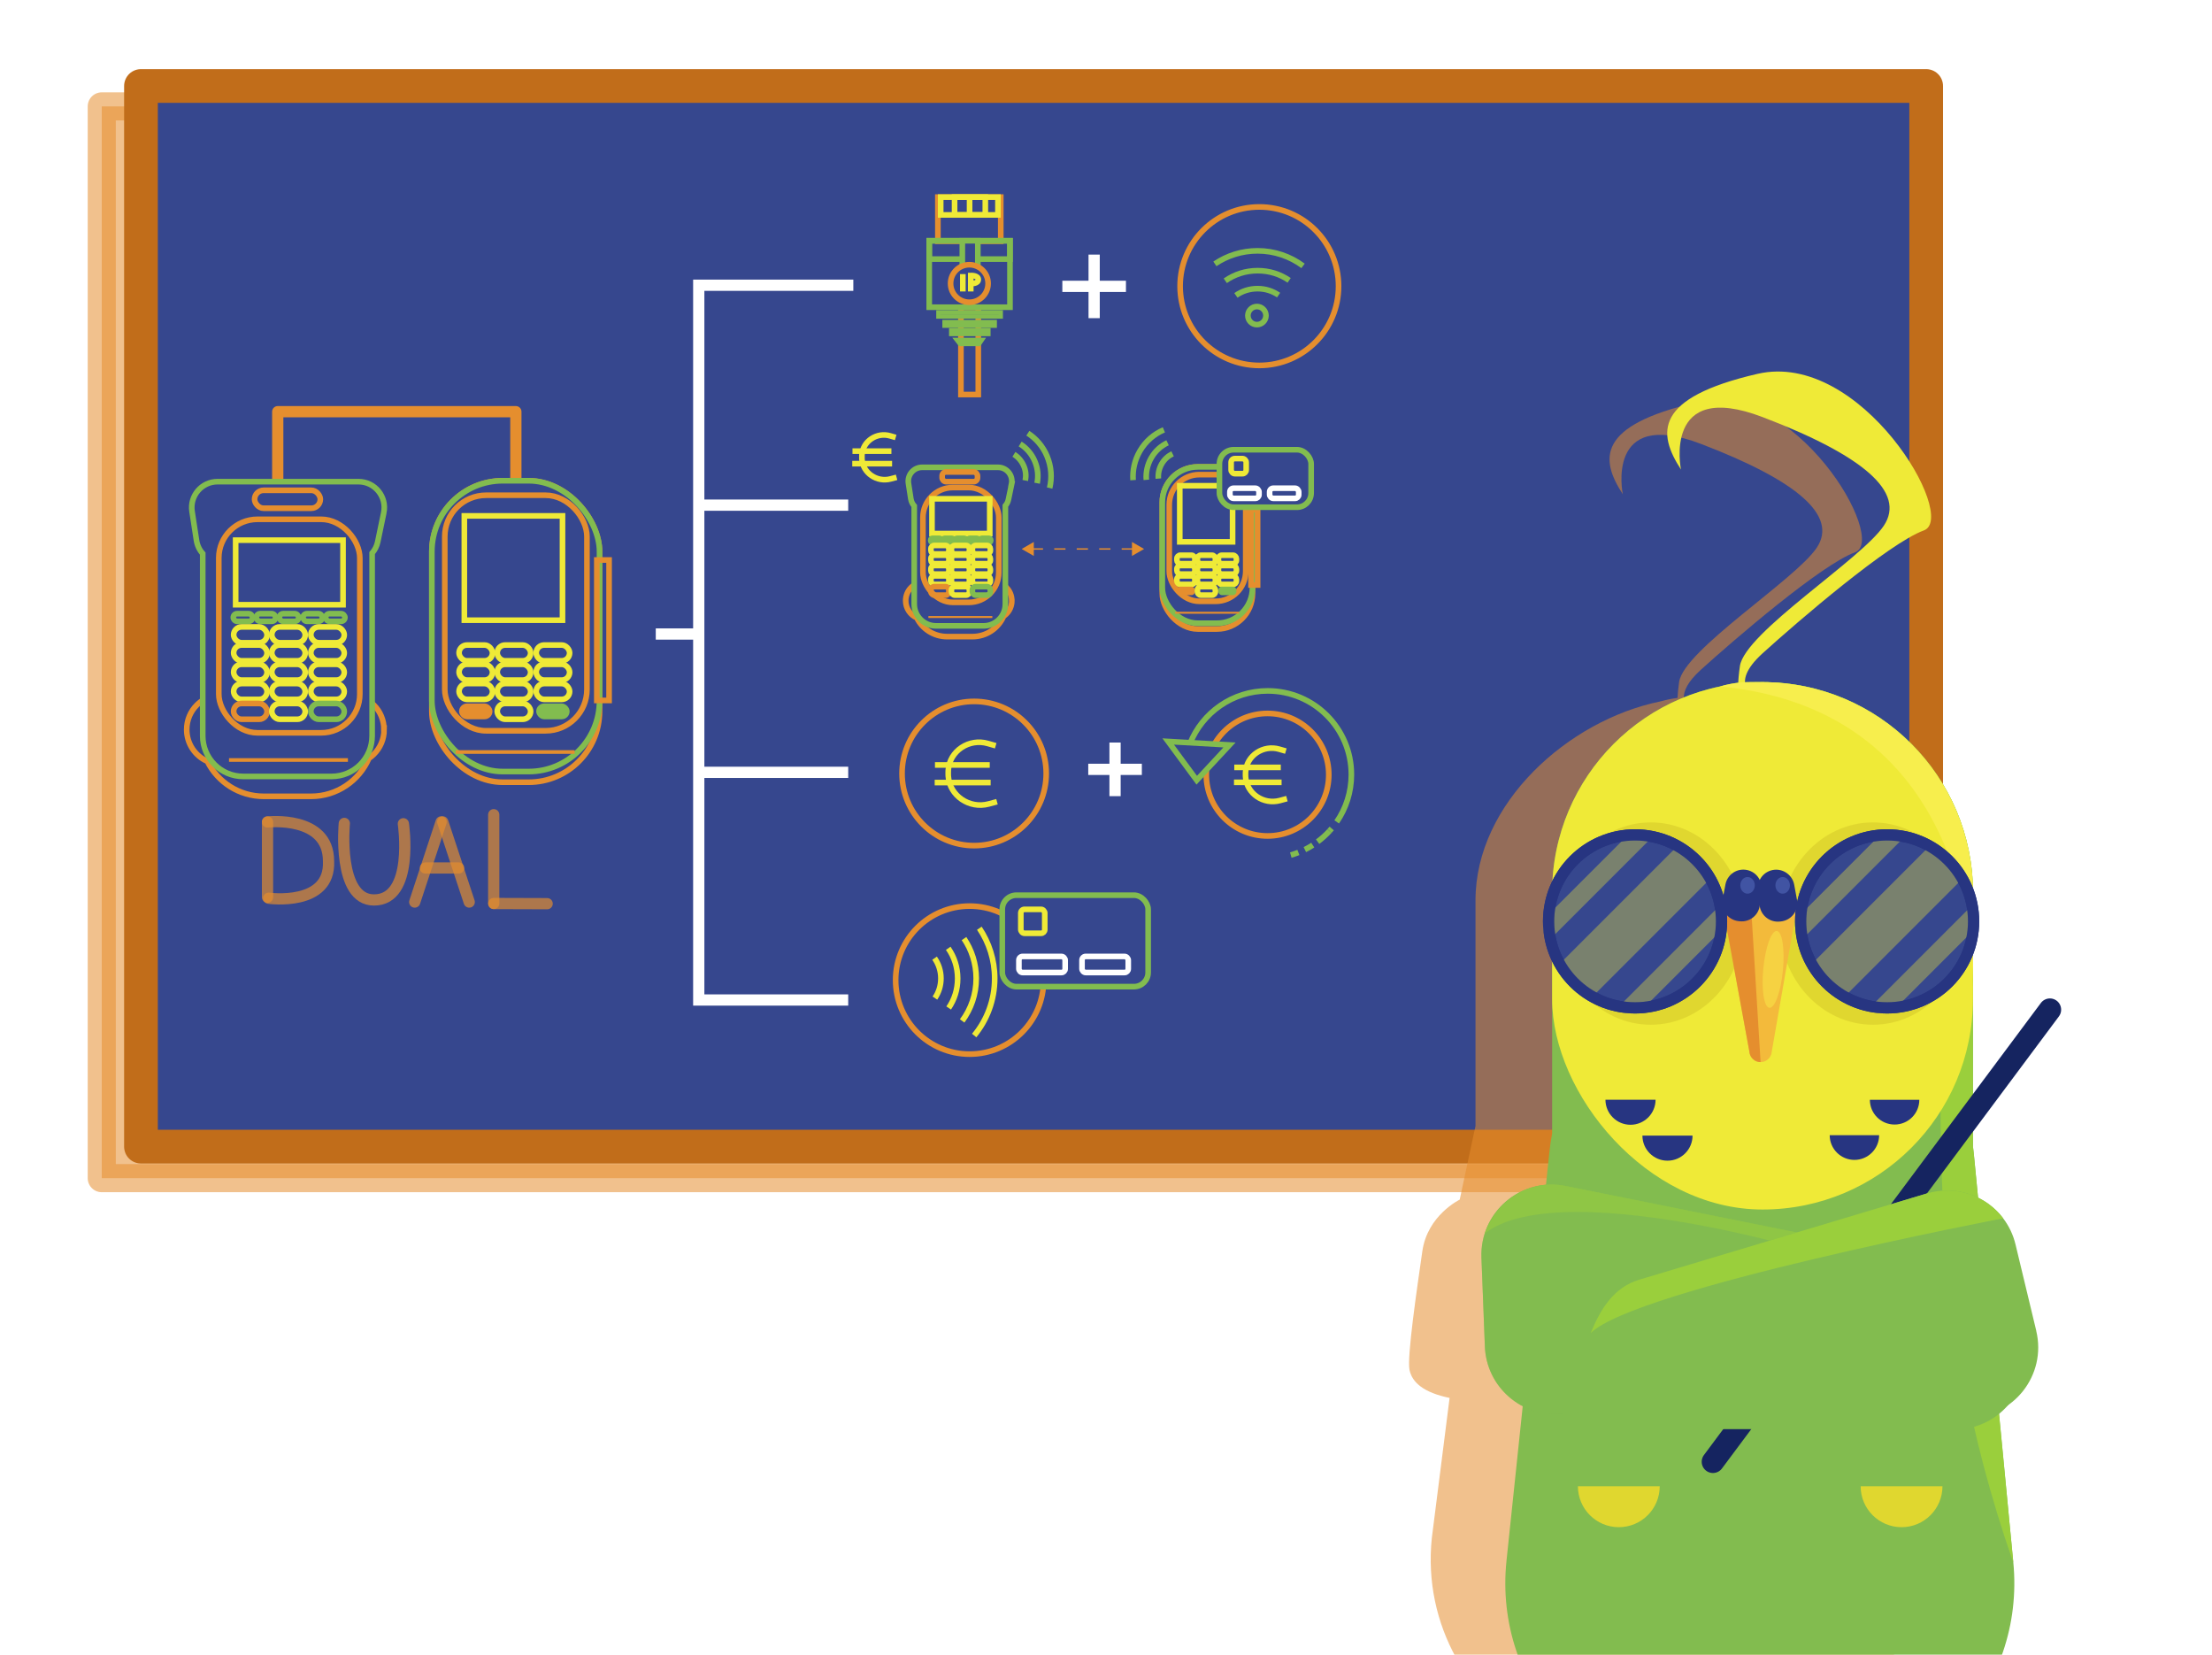 <?xml version="1.0" encoding="UTF-8"?>
<svg xmlns="http://www.w3.org/2000/svg" viewBox="0 0 393.68 294.41">
  <defs>
    <style>
      .cls-1 {
        stroke-width: .75px;
      }

      .cls-1, .cls-2, .cls-3, .cls-4, .cls-5, .cls-6, .cls-7, .cls-8, .cls-9 {
        stroke-miterlimit: 10;
      }

      .cls-1, .cls-3, .cls-4 {
        stroke: #82bc4f;
      }

      .cls-1, .cls-3, .cls-10, .cls-7, .cls-11 {
        fill: #36478e;
      }

      .cls-12 {
        fill: #f7ee4d;
      }

      .cls-2, .cls-4, .cls-5, .cls-6, .cls-13, .cls-14, .cls-8, .cls-9, .cls-15, .cls-16 {
        fill: none;
      }

      .cls-2, .cls-17, .cls-7, .cls-18, .cls-8, .cls-15, .cls-16 {
        stroke: #e58e2e;
      }

      .cls-19 {
        fill: #9acf3c;
      }

      .cls-20 {
        fill: #e58e2e;
      }

      .cls-21 {
        fill: #fff;
      }

      .cls-22, .cls-17, .cls-23, .cls-24, .cls-25 {
        mix-blend-mode: multiply;
      }

      .cls-22, .cls-23, .cls-26, .cls-24 {
        fill: #82bc4f;
      }

      .cls-5, .cls-9 {
        stroke: #fff;
      }

      .cls-10 {
        stroke: #c16d1a;
        stroke-width: 6px;
      }

      .cls-10, .cls-13, .cls-17, .cls-18, .cls-14, .cls-11, .cls-15, .cls-16 {
        stroke-linecap: round;
        stroke-linejoin: round;
      }

      .cls-27 {
        fill: #e0d72f;
      }

      .cls-6 {
        stroke: #efea37;
      }

      .cls-13 {
        stroke: #152460;
        stroke-width: 4px;
      }

      .cls-28, .cls-29 {
        fill: #efea37;
      }

      .cls-17 {
        stroke-width: 5px;
      }

      .cls-17, .cls-18, .cls-30, .cls-25 {
        fill: #e58e2e;
      }

      .cls-17, .cls-23, .cls-25 {
        opacity: .54;
      }

      .cls-18, .cls-14, .cls-11, .cls-9, .cls-15, .cls-16 {
        stroke-width: 2px;
      }

      .cls-18, .cls-16 {
        opacity: .68;
      }

      .cls-31 {
        fill: #273581;
      }

      .cls-32 {
        isolation: isolate;
      }

      .cls-14, .cls-11 {
        stroke: #273581;
      }

      .cls-8 {
        stroke-dasharray: 2 2;
        stroke-width: .25px;
      }

      .cls-33 {
        fill: #f6d242;
      }

      .cls-34 {
        fill: #4154a3;
      }

      .cls-29 {
        mix-blend-mode: lighten;
        opacity: .36;
      }

      .cls-24 {
        opacity: .47;
      }

      .cls-35 {
        fill: #f3ba3b;
      }
    </style>
  </defs>
  <g class="cls-32">
    <g id="Calque_29" data-name="Calque 29">
      <rect class="cls-21" x="-9.4" y="-9.18" width="409.99" height="309.55"/>
    </g>
    <g id="Calque_26" data-name="Calque 26">
      <rect class="cls-17" x="18.11" y="18.93" width="317.72" height="190.7"/>
      <rect class="cls-10" x="25.09" y="15.3" width="317.72" height="188.72"/>
    </g>
    <g id="Calque_27" data-name="Calque 27">
      <polyline class="cls-15" points="49.43 88.83 49.43 73.25 91.81 73.25 91.81 89.09"/>
      <path class="cls-2" d="M68.36,129.81c0,1.72-.69,3.27-1.82,4.39-.27.27-.57.52-.89.74-1.73,3.97-5.69,6.75-10.3,6.75h-8.4c-4.4,0-8.22-2.54-10.05-6.23-2.16-.95-3.67-3.13-3.67-5.65,0-1.71.69-3.26,1.82-4.38.21-.21.43-.4.66-.57,1.04-.79,2.33-1.25,3.72-1.25h22.71c1.74,0,3.3.71,4.43,1.87,1.1,1.11,1.77,2.65,1.77,4.34Z"/>
      <path class="cls-31" d="M66.59,97.25v28.23c-1.13-1.16-2.7-1.87-4.43-1.87h-22.71c-1.39,0-2.69.46-3.72,1.25v-27.61c0-6.2,5.03-11.23,11.23-11.23h8.4c6.2,0,11.23,5.03,11.23,11.23Z"/>
      <path class="cls-3" d="M68.3,91.24l-1.07,5.15c-.16.77-.51,1.46-1,2.03v32.52c0,3.98-3.23,7.21-7.21,7.21h-15.73c-3.98,0-7.21-3.23-7.21-7.21v-32.44c-.58-.64-.97-1.45-1.11-2.35l-.79-5.15c-.43-2.79,1.73-5.3,4.54-5.3h25.08c2.92,0,5.09,2.69,4.5,5.54Z"/>
      <rect class="cls-2" x="45.31" y="87.24" width="11.7" height="3.19" rx="1.6" ry="1.6"/>
      <rect class="cls-2" x="38.94" y="92.4" width="25.1" height="37.99" rx="6.88" ry="6.88"/>
      <rect class="cls-6" x="41.94" y="96.11" width="19.11" height="11.49"/>
      <rect class="cls-4" x="41.52" y="109.19" width="3.43" height="1.36" rx=".68" ry=".68"/>
      <rect class="cls-4" x="45.62" y="109.19" width="3.43" height="1.36" rx=".68" ry=".68"/>
      <rect class="cls-4" x="49.72" y="109.19" width="3.43" height="1.36" rx=".68" ry=".68"/>
      <rect class="cls-4" x="53.94" y="109.19" width="3.43" height="1.36" rx=".68" ry=".68"/>
      <rect class="cls-4" x="57.96" y="109.19" width="3.43" height="1.36" rx=".68" ry=".68"/>
      <rect class="cls-6" x="41.58" y="111.55" width="5.95" height="2.81" rx="1.41" ry="1.41"/>
      <rect class="cls-6" x="41.58" y="114.77" width="5.95" height="2.81" rx="1.41" ry="1.41"/>
      <rect class="cls-6" x="41.58" y="118.2" width="5.95" height="2.81" rx="1.41" ry="1.41"/>
      <rect class="cls-6" x="41.58" y="121.63" width="5.95" height="2.81" rx="1.41" ry="1.41"/>
      <rect class="cls-6" x="48.37" y="111.55" width="5.95" height="2.81" rx="1.41" ry="1.41"/>
      <rect class="cls-6" x="48.37" y="114.77" width="5.95" height="2.81" rx="1.41" ry="1.41"/>
      <rect class="cls-6" x="48.37" y="118.2" width="5.95" height="2.81" rx="1.41" ry="1.41"/>
      <rect class="cls-6" x="48.37" y="121.63" width="5.95" height="2.81" rx="1.41" ry="1.41"/>
      <rect class="cls-6" x="55.32" y="111.55" width="5.95" height="2.81" rx="1.41" ry="1.41"/>
      <rect class="cls-6" x="55.32" y="114.77" width="5.95" height="2.81" rx="1.41" ry="1.41"/>
      <rect class="cls-6" x="55.32" y="118.2" width="5.95" height="2.81" rx="1.41" ry="1.41"/>
      <rect class="cls-6" x="55.32" y="121.63" width="5.95" height="2.81" rx="1.41" ry="1.41"/>
      <rect class="cls-2" x="41.58" y="125.17" width="5.95" height="2.81" rx="1.41" ry="1.41"/>
      <rect class="cls-6" x="48.37" y="125.17" width="5.95" height="2.81" rx="1.41" ry="1.41"/>
      <rect class="cls-4" x="55.32" y="125.17" width="5.95" height="2.81" rx="1.41" ry="1.41"/>
      <rect class="cls-30" x="40.76" y="134.9" width="21.16" height=".65"/>
      <rect class="cls-2" x="76.86" y="85.54" width="29.84" height="53.64" rx="12.61" ry="12.61"/>
      <rect class="cls-3" x="76.86" y="85.54" width="29.84" height="51.74" rx="12.61" ry="12.61"/>
      <rect class="cls-7" x="79.16" y="88.12" width="25.3" height="41.91" rx="7.35" ry="7.35"/>
      <rect class="cls-6" x="82.64" y="91.79" width="17.47" height="18.56"/>
      <rect class="cls-6" x="81.7" y="114.77" width="5.95" height="2.81" rx="1.41" ry="1.41"/>
      <rect class="cls-6" x="81.7" y="118.2" width="5.95" height="2.81" rx="1.41" ry="1.41"/>
      <rect class="cls-6" x="81.7" y="121.63" width="5.95" height="2.81" rx="1.41" ry="1.41"/>
      <rect class="cls-6" x="88.49" y="114.77" width="5.95" height="2.81" rx="1.41" ry="1.41"/>
      <rect class="cls-6" x="88.49" y="118.2" width="5.95" height="2.81" rx="1.41" ry="1.41"/>
      <rect class="cls-6" x="88.49" y="121.63" width="5.95" height="2.81" rx="1.41" ry="1.41"/>
      <rect class="cls-6" x="95.43" y="114.77" width="5.95" height="2.81" rx="1.41" ry="1.41"/>
      <rect class="cls-6" x="95.43" y="118.2" width="5.95" height="2.81" rx="1.41" ry="1.41"/>
      <rect class="cls-6" x="95.43" y="121.63" width="5.95" height="2.81" rx="1.41" ry="1.41"/>
      <rect class="cls-20" x="81.7" y="125.17" width="5.95" height="2.81" rx="1.41" ry="1.41"/>
      <rect class="cls-6" x="88.49" y="125.17" width="5.95" height="2.81" rx="1.41" ry="1.41"/>
      <rect class="cls-26" x="95.43" y="125.17" width="5.95" height="2.81" rx="1.41" ry="1.41"/>
      <rect class="cls-2" x="106.22" y="99.64" width="2.18" height="24.99"/>
      <rect class="cls-30" x="81.11" y="133.48" width="21.16" height=".65"/>
      <path class="cls-2" d="M180.08,106.88c0,.92-.37,1.76-.98,2.36-.15.15-.31.28-.48.4-.93,2.14-3.06,3.63-5.54,3.63h-4.52c-2.37,0-4.42-1.36-5.4-3.35-1.16-.51-1.97-1.68-1.97-3.04,0-.92.37-1.76.98-2.36.11-.11.23-.22.36-.31.56-.43,1.25-.67,2-.67h12.21c.93,0,1.78.38,2.38,1,.59.6.95,1.42.95,2.33Z"/>
      <path class="cls-31" d="M179.13,89.36v15.18c-.61-.62-1.45-1-2.38-1h-12.21c-.75,0-1.44.25-2,.67v-14.85c0-3.34,2.7-6.04,6.04-6.04h4.52c3.34,0,6.04,2.7,6.04,6.04Z"/>
      <path class="cls-3" d="M180.05,86.13l-.58,2.77c-.09.42-.28.79-.54,1.09v17.49c0,2.14-1.74,3.88-3.88,3.88h-8.46c-2.14,0-3.88-1.74-3.88-3.88v-17.45c-.31-.35-.52-.78-.6-1.26l-.43-2.77c-.23-1.5.93-2.85,2.44-2.85h13.49c1.57,0,2.74,1.44,2.42,2.98Z"/>
      <rect class="cls-2" x="167.68" y="83.98" width="6.29" height="1.72" rx=".68" ry=".68"/>
      <rect class="cls-2" x="164.26" y="86.75" width="13.5" height="20.43" rx="5.32" ry="5.32"/>
      <rect class="cls-6" x="165.87" y="88.75" width="10.28" height="6.18"/>
      <rect class="cls-4" x="165.65" y="95.78" width="1.84" height=".73" rx=".29" ry=".29"/>
      <rect class="cls-4" x="167.85" y="95.78" width="1.84" height=".73" rx=".29" ry=".29"/>
      <rect class="cls-4" x="170.05" y="95.78" width="1.84" height=".73" rx=".29" ry=".29"/>
      <rect class="cls-4" x="172.32" y="95.78" width="1.84" height=".73" rx=".29" ry=".29"/>
      <rect class="cls-4" x="174.48" y="95.78" width="1.84" height=".73" rx=".29" ry=".29"/>
      <rect class="cls-6" x="165.68" y="97.05" width="3.2" height="1.51" rx=".6" ry=".6"/>
      <rect class="cls-6" x="165.68" y="98.79" width="3.2" height="1.51" rx=".6" ry=".6"/>
      <rect class="cls-6" x="165.68" y="100.63" width="3.2" height="1.51" rx=".6" ry=".6"/>
      <rect class="cls-6" x="165.68" y="102.47" width="3.2" height="1.51" rx=".6" ry=".6"/>
      <rect class="cls-6" x="169.33" y="97.05" width="3.2" height="1.51" rx=".6" ry=".6"/>
      <rect class="cls-6" x="169.33" y="98.79" width="3.2" height="1.51" rx=".6" ry=".6"/>
      <rect class="cls-6" x="169.33" y="100.63" width="3.2" height="1.51" rx=".6" ry=".6"/>
      <rect class="cls-6" x="169.33" y="102.47" width="3.2" height="1.51" rx=".6" ry=".6"/>
      <rect class="cls-6" x="173.06" y="97.05" width="3.2" height="1.51" rx=".6" ry=".6"/>
      <rect class="cls-6" x="173.06" y="98.79" width="3.2" height="1.51" rx=".6" ry=".6"/>
      <rect class="cls-6" x="173.06" y="100.63" width="3.2" height="1.51" rx=".6" ry=".6"/>
      <rect class="cls-6" x="173.06" y="102.47" width="3.2" height="1.51" rx=".6" ry=".6"/>
      <rect class="cls-2" x="165.68" y="104.38" width="3.2" height="1.51" rx=".6" ry=".6"/>
      <rect class="cls-6" x="169.33" y="104.38" width="3.2" height="1.51" rx=".6" ry=".6"/>
      <rect class="cls-4" x="173.06" y="104.38" width="3.2" height="1.51" rx=".6" ry=".6"/>
      <rect class="cls-30" x="165.23" y="109.61" width="11.38" height=".35"/>
      <rect class="cls-2" x="206.86" y="83.07" width="16.05" height="28.85" rx="6.32" ry="6.32"/>
      <rect class="cls-3" x="206.86" y="83.07" width="16.05" height="27.82" rx="6.32" ry="6.32"/>
      <rect class="cls-7" x="208.1" y="84.45" width="13.61" height="22.54" rx="5.36" ry="5.36"/>
      <rect class="cls-6" x="209.97" y="86.43" width="9.4" height="9.98"/>
      <rect class="cls-6" x="209.46" y="98.79" width="3.2" height="1.51" rx=".6" ry=".6"/>
      <rect class="cls-6" x="209.46" y="100.63" width="3.2" height="1.51" rx=".6" ry=".6"/>
      <rect class="cls-6" x="209.46" y="102.47" width="3.2" height="1.51" rx=".6" ry=".6"/>
      <rect class="cls-6" x="213.11" y="98.79" width="3.2" height="1.51" rx=".6" ry=".6"/>
      <rect class="cls-6" x="213.11" y="100.63" width="3.2" height="1.51" rx=".6" ry=".6"/>
      <rect class="cls-6" x="213.11" y="102.47" width="3.2" height="1.51" rx=".6" ry=".6"/>
      <rect class="cls-6" x="216.85" y="98.79" width="3.2" height="1.51" rx=".6" ry=".6"/>
      <rect class="cls-6" x="216.85" y="100.63" width="3.2" height="1.51" rx=".6" ry=".6"/>
      <rect class="cls-6" x="216.85" y="102.47" width="3.2" height="1.51" rx=".6" ry=".6"/>
      <rect class="cls-20" x="209.46" y="104.38" width="3.2" height="1.51" rx=".6" ry=".6"/>
      <rect class="cls-6" x="213.11" y="104.38" width="3.2" height="1.51" rx=".6" ry=".6"/>
      <rect class="cls-26" x="216.85" y="104.38" width="3.2" height="1.51" rx=".6" ry=".6"/>
      <rect class="cls-2" x="222.65" y="90.65" width="1.17" height="13.44"/>
      <rect class="cls-30" x="209.15" y="108.85" width="11.38" height=".35"/>
      <line class="cls-18" x1="47.61" y1="159.64" x2="47.61" y2="146.25"/>
      <path class="cls-16" d="M47.61,146.25s10.86-1.22,10.86,6.96c.39,8.15-10.65,6.61-10.65,6.61"/>
      <path class="cls-16" d="M71.79,146.57s2.02,13.56-5.23,13.56c-6.58,0-5.28-13.62-5.28-13.62"/>
      <line class="cls-18" x1="73.81" y1="160.5" x2="78.51" y2="146.24"/>
      <line class="cls-18" x1="83.51" y1="160.5" x2="78.8" y2="146.24"/>
      <line class="cls-18" x1="75.71" y1="154.44" x2="81.63" y2="154.44"/>
      <line class="cls-18" x1="87.87" y1="160.76" x2="87.87" y2="144.96"/>
      <line class="cls-18" x1="87.88" y1="160.76" x2="97.38" y2="160.79"/>
      <polyline class="cls-9" points="151.87 50.75 124.36 50.75 124.36 177.93 150.96 177.93"/>
      <line class="cls-9" x1="116.71" y1="112.81" x2="124.36" y2="112.81"/>
      <line class="cls-9" x1="124.36" y1="137.42" x2="150.96" y2="137.42"/>
      <line class="cls-9" x1="124.36" y1="89.88" x2="150.96" y2="89.88"/>
      <g>
        <line class="cls-8" x1="183.63" y1="97.68" x2="201.82" y2="97.68"/>
        <polygon class="cls-30" points="183.99 98.92 181.83 97.68 183.99 96.43 183.99 98.92"/>
        <polygon class="cls-30" points="201.46 98.92 203.62 97.68 201.46 96.43 201.46 98.92"/>
      </g>
    </g>
    <g id="Calque_28" data-name="Calque 28">
      <rect class="cls-2" x="171.02" y="54.7" width="3.09" height="15.5"/>
      <rect class="cls-2" x="166.92" y="35.07" width="11.19" height="7.85"/>
      <rect class="cls-6" x="167.42" y="35.07" width="10.19" height="3.17"/>
      <rect class="cls-6" x="169.89" y="35.07" width="5.47" height="3.17"/>
      <line class="cls-6" x1="172.56" y1="35.32" x2="172.56" y2="38.16"/>
      <rect class="cls-4" x="165.38" y="42.84" width="14.37" height="11.82"/>
      <rect class="cls-1" x="167" y="55.57" width="11.12" height=".76"/>
      <rect class="cls-1" x="168.09" y="57.29" width="8.96" height=".67"/>
      <rect class="cls-1" x="169.28" y="58.74" width="6.64" height=".7"/>
      <polygon class="cls-1" points="174.78 60.47 170.26 60.47 170.85 61.22 174.27 61.22 174.78 60.47"/>
      <rect class="cls-4" x="165.38" y="42.84" width="14.37" height="3.26"/>
      <rect class="cls-3" x="171.27" y="42.84" width="2.76" height="7.6"/>
      <circle class="cls-7" cx="172.52" cy="50.44" r="3.34"/>
      <line class="cls-6" x1="171.36" y1="48.77" x2="171.36" y2="51.86"/>
      <path class="cls-6" d="M172.79,50.44s1.32.12,1.32-.72c0-.75-1.34-.7-1.34-.7v2.84"/>
      <line class="cls-6" x1="219.67" y1="136.54" x2="227.95" y2="136.54"/>
      <line class="cls-6" x1="219.62" y1="139.2" x2="228.09" y2="139.2"/>
      <path class="cls-6" d="M228.85,133.64l-1.18-.34c-2.82-.82-5.8,1.11-5.99,4.04,0,.11-.01.22-.01.32v.24c0,.11,0,.22.01.33.2,2.99,3.2,4.99,6.1,4.21l1.26-.34"/>
      <circle class="cls-2" cx="225.59" cy="137.84" r="10.9"/>
      <line class="cls-6" x1="166.4" y1="136.11" x2="176.15" y2="136.11"/>
      <line class="cls-6" x1="166.35" y1="139.24" x2="176.31" y2="139.24"/>
      <path class="cls-6" d="M177.21,132.69l-1.39-.4c-3.32-.97-6.82,1.3-7.05,4.75,0,.13-.01.25-.01.38v.28c0,.13,0,.26.01.39.24,3.52,3.77,5.87,7.18,4.96l1.49-.4"/>
      <line class="cls-6" x1="151.72" y1="80.27" x2="158.65" y2="80.27"/>
      <line class="cls-6" x1="151.68" y1="82.5" x2="158.77" y2="82.5"/>
      <path class="cls-6" d="M159.41,77.84l-.99-.29c-2.36-.69-4.85.93-5.02,3.38,0,.09,0,.18,0,.27v.2c0,.09,0,.19,0,.28.17,2.5,2.68,4.18,5.11,3.53l1.06-.28"/>
      <circle class="cls-2" cx="173.37" cy="137.63" r="12.83"/>
      <circle class="cls-2" cx="172.57" cy="174.39" r="13.17"/>
      <polygon class="cls-3" points="207.91 131.93 218.82 132.55 212.99 138.82 207.91 131.93"/>
      <path class="cls-4" d="M231.08,151.68c-.44.17-.89.33-1.35.46"/>
      <path class="cls-4" d="M233.64,150.37c-.45.29-.92.56-1.41.8"/>
      <path class="cls-4" d="M236.61,147.86c-.64.7-1.34,1.34-2.11,1.9"/>
      <path class="cls-4" d="M237.01,147.41c-.13.15-.26.31-.4.45"/>
      <path class="cls-4" d="M211.79,132.3c2.19-5.49,7.56-9.37,13.83-9.37,8.22,0,14.89,6.66,14.89,14.89,0,3.12-.96,6.02-2.61,8.42"/>
      <path class="cls-6" d="M174.3,165.16c1.72,2.55,2.73,5.63,2.73,8.93,0,3.86-1.37,7.4-3.65,10.16"/>
      <path class="cls-6" d="M171.57,167c1.37,2.02,2.17,4.47,2.17,7.09,0,2.83-.93,5.45-2.5,7.56"/>
      <path class="cls-6" d="M168.76,168.73c1.06,1.52,1.68,3.37,1.68,5.37s-.59,3.75-1.6,5.25"/>
      <path class="cls-6" d="M166.33,170.49c.71,1.02,1.13,2.25,1.13,3.59s-.4,2.51-1.07,3.51"/>
      <rect class="cls-3" x="178.38" y="159.28" width="25.96" height="16.27" rx="2.52" ry="2.52"/>
      <rect class="cls-6" x="181.68" y="161.8" width="4.26" height="4.26" rx=".65" ry=".65"/>
      <rect class="cls-5" x="181.34" y="170.18" width="8.23" height="2.86" rx=".65" ry=".65"/>
      <rect class="cls-5" x="192.57" y="170.18" width="8.23" height="2.86" rx=".65" ry=".65"/>
      <rect class="cls-3" x="217.03" y="80.02" width="16.32" height="10.23" rx="2.52" ry="2.52"/>
      <rect class="cls-6" x="219.11" y="81.6" width="2.68" height="2.68" rx=".65" ry=".65"/>
      <rect class="cls-5" x="218.89" y="86.87" width="5.18" height="1.8" rx=".65" ry=".65"/>
      <rect class="cls-5" x="225.96" y="86.87" width="5.18" height="1.8" rx=".65" ry=".65"/>
      <line class="cls-9" x1="198.45" y1="132.12" x2="198.45" y2="141.66"/>
      <line class="cls-9" x1="203.22" y1="136.89" x2="193.68" y2="136.89"/>
      <circle class="cls-2" cx="224.13" cy="50.92" r="14.1"/>
      <path class="cls-4" d="M216.22,46.95c2.17-1.46,4.78-2.32,7.59-2.32,3.03,0,5.84,1,8.1,2.68"/>
      <path class="cls-4" d="M218.07,49.96c1.63-1.14,3.61-1.8,5.75-1.8s4.02.63,5.62,1.72"/>
      <path class="cls-4" d="M219.96,52.56c1.09-.76,2.41-1.2,3.84-1.2s2.68.42,3.76,1.15"/>
      <line class="cls-9" x1="194.73" y1="45.3" x2="194.73" y2="56.61"/>
      <line class="cls-9" x1="200.39" y1="50.95" x2="189.07" y2="50.95"/>
      <circle class="cls-4" cx="223.7" cy="56.15" r="1.61"/>
      <path class="cls-4" d="M201.66,85.43c-.12-1.75.27-3.55,1.21-5.17,1.02-1.76,2.54-3.04,4.27-3.78"/>
      <path class="cls-4" d="M204.02,85.38c-.11-1.32.17-2.69.89-3.93s1.72-2.11,2.89-2.67"/>
      <path class="cls-4" d="M206.16,85.16c-.07-.89.12-1.8.6-2.63s1.15-1.41,1.93-1.79"/>
      <path class="cls-4" d="M182.93,77.08c1.47.95,2.68,2.34,3.41,4.07.79,1.87.91,3.86.47,5.69"/>
      <path class="cls-4" d="M181.56,79c1.13.71,2.05,1.75,2.61,3.07s.66,2.64.41,3.91"/>
      <path class="cls-4" d="M180.45,80.84c.75.47,1.37,1.17,1.75,2.05s.44,1.76.28,2.61"/>
    </g>
    <g id="Calque_24" data-name="Calque 24">
      <path class="cls-23" d="M308.61,161.98l-.06.32c.03-.1.04-.21.03-.32h.03Z"/>
      <path class="cls-23" d="M344.25,262.11l-.25-2.48.03.03c.08.83.16,1.65.23,2.45Z"/>
      <path class="cls-23" d="M308.61,161.98l-.06.32c.03-.1.04-.21.03-.32h.03Z"/>
      <path class="cls-23" d="M308.61,161.98l-.06.32c.03-.1.04-.21.03-.32h.03Z"/>
      <path class="cls-23" d="M308.61,161.98l-.06.32c.03-.1.04-.21.03-.32h.03Z"/>
      <path class="cls-23" d="M338.51,178.06v-3.61c.08,2.27,0,3.61,0,3.61Z"/>
      <path class="cls-25" d="M262.6,177.35,334.25,178.06v-18.13c0-1.86-.14-3.68-.41-5.46-.18-1.18-.42-2.35-.72-3.5-.73-2.86-1.82-5.58-3.19-8.12-.55-1.02-1.16-2-1.8-2.96-.63-.94-.54,1.34-1.27.47v.4M341.98,211.67c-1.78-2.72-4.46-4.46-7.36-5.12-.14-1.47-.23-2.28-.23-2.28-.04-.38-.08-.76-.14-1.14v-25.07M333.43,176.45l-3.1-39.31c-.73-.89-1.51-1.73-2.31-2.55-2.03-2.02-4.3-3.81-6.75-5.3-1.48-.9-3.03-1.69-4.64-2.37-4.29-1.82-8.99-2.82-13.94-2.82-1.1,0-2.03-.03-3,.01-.04-1.16.63-2.76,3-4.92,5.96-5.4,21.47-18.74,27.45-20.91,5.98-2.17-10.67-30.72-28.31-26.65-17.65,4.07-17.09,10.07-13.01,16.31,0,0-3.23-15.49,13.87-8.97,17.12,6.53,24.46,12.77,20.65,18.48-3.81,5.71-23.69,18.19-24.5,23.9-.17,1.2-.25,2.13-.28,2.83-.9.11-1.89.3-3.09.63-16.33,3.34-32.87,18.08-32.87,35.4v17.12h0v23.01l-2.81,13.11s-5.73,2.75-6.65,9.17-2.75,18.8-2.29,21.1,2.59,4.07,7.14,5.01l-3.16,24.91c-1.62,15.45,6.67,29.47,19.51,36.08l47.67-.24c12.51-6.64,20.57-20.36,19.1-35.54-.06-.55-.11-1.14-.17-1.76l-.18-1.95c-.07-.76-.14-1.55-.23-2.38-.06-.62-.11-1.25-.18-1.92-.04-.49-.1-.99-.14-1.49-.07-.76-.14-1.54-.23-2.34l-.25-2.48.03.03,12.46,10.48M304.29,162.31c.03-.1.04-.21.03-.32h.03l-.06.32Z"/>
      <path class="cls-26" d="M320.54,319.6h-14.69c-22.52,0-40.09-19.51-37.73-41.91l7.65-72.84c.11-1.07.27-2.13.47-3.18v-42.85c0-20.68,16.77-37.45,37.45-37.45,10.34,0,19.7,4.19,26.48,10.97,6.78,6.78,10.97,16.14,10.97,26.48v45.16c.05.39.1.79.14,1.19l7.04,72.84c2.16,22.29-15.37,41.59-37.77,41.59Z"/>
      <path class="cls-19" d="M358.31,278.01c-1.72-18.57-7.04-72.84-7.04-72.84-.04-.4-.08-.8-.14-1.19v-45.16c0-10.34-4.19-19.7-10.97-26.48-6.78-6.78-16.14-10.97-26.48-10.97-2.59,0-4.32-.16-7.55.76,69.02,12.24,19.02,60.74,52.17,155.87Z"/>
      <rect class="cls-28" x="276.24" y="121.38" width="74.89" height="93.83" rx="37.45" ry="37.45"/>
      <path class="cls-28" d="M299.18,83.59s-3.37-16.2,14.51-9.38c17.89,6.82,25.56,13.36,21.58,19.33-3.98,5.97-24.76,19.01-25.61,24.98s.32,5.43.32,5.43h2.46s-4.97-2.05,1.26-7.71c6.23-5.65,22.43-19.58,28.69-21.86s-11.16-32.12-29.6-27.86c-18.44,4.26-17.86,10.52-13.6,17.05Z"/>
      <path class="cls-31" d="M294.65,195.67c0,2.46-2,4.46-4.46,4.46s-4.46-2-4.46-4.46"/>
      <path class="cls-31" d="M301.23,202.06c0,2.46-2,4.46-4.46,4.46s-4.46-2-4.46-4.46"/>
      <path class="cls-31" d="M341.59,195.69c0,2.43-1.97,4.4-4.4,4.4s-4.4-1.97-4.4-4.4"/>
      <path class="cls-31" d="M334.44,201.98c0,2.43-1.97,4.4-4.4,4.4s-4.4-1.97-4.4-4.4"/>
      <ellipse class="cls-27" cx="333.34" cy="164.33" rx="16.58" ry="18"/>
      <ellipse class="cls-27" cx="293.8" cy="164.33" rx="16.58" ry="18"/>
      <path class="cls-35" d="M313.34,188.98h0c-1.07,0-1.94-.84-2-1.9l-4.82-26.29,13.36.18-4.55,26.13c-.06,1.06-.94,1.88-2,1.88Z"/>
      <path class="cls-27" d="M304.37,244.25c0,4.02-3.26,7.28-7.28,7.28s-7.28-3.26-7.28-7.28"/>
      <path class="cls-27" d="M295.39,264.45c0,4.02-3.26,7.28-7.28,7.28s-7.28-3.26-7.28-7.28"/>
      <path class="cls-27" d="M337.74,244.25c0,4.02-3.26,7.28-7.28,7.28s-7.28-3.26-7.28-7.28"/>
      <path class="cls-27" d="M345.71,264.45c0,4.02-3.26,7.28-7.28,7.28s-7.28-3.26-7.28-7.28"/>
      <circle class="cls-21" cx="333.43" cy="163.94" r="12.51"/>
      <circle class="cls-21" cx="292.79" cy="163.94" r="12.51"/>
      <path class="cls-12" d="M351.14,177.76v-18.94c0-10.34-4.19-19.7-10.97-26.48-6.78-6.78-16.14-10.97-26.48-10.97-2.59,0-4.32-.16-7.55.76,47.96,4.66,44.99,55.63,44.99,55.63"/>
      <path class="cls-20" d="M313.34,188.98h0c-1.07,0-1.94-.84-2-1.9l-4.82-26.29,5.1.09"/>
      <ellipse class="cls-33" cx="315.55" cy="172.47" rx="6.87" ry="1.75" transform="translate(113.65 470.05) rotate(-84.5)"/>
      <path class="cls-31" d="M316.96,163.95l-.21.02c-1.79.19-3.4-1.11-3.59-2.9l-.29-2.72c-.19-1.79,1.11-3.4,2.9-3.59h0c1.69-.18,3.24.98,3.55,2.65l.5,2.7c.35,1.87-.97,3.64-2.87,3.84Z"/>
      <path class="cls-31" d="M309.43,163.9l.21.02c1.78.19,3.38-1.1,3.57-2.89l.29-2.71c.19-1.78-1.1-3.38-2.89-3.57h0c-1.69-.18-3.22.97-3.53,2.64l-.5,2.69c-.34,1.86.97,3.62,2.85,3.82Z"/>
      <ellipse class="cls-34" cx="317.27" cy="157.53" rx="1.29" ry="1.48"/>
      <ellipse class="cls-34" cx="311.02" cy="157.53" rx="1.29" ry="1.48"/>
      <line class="cls-13" x1="364.83" y1="179.65" x2="304.86" y2="260.09"/>
      <circle class="cls-31" cx="295.16" cy="163.94" r="7.9"/>
      <circle class="cls-31" cx="330.43" cy="163.94" r="7.9"/>
      <circle class="cls-21" cx="292.31" cy="159.36" r="3.35"/>
      <circle class="cls-21" cx="327.81" cy="159.36" r="3.35"/>
      <circle class="cls-11" cx="291" cy="163.94" r="15.39"/>
      <rect class="cls-29" x="286.62" y="148.81" width="8.25" height="30.73" transform="translate(201.25 -157.51) rotate(45)"/>
      <path class="cls-29" d="M296.5,158.39h0c1.83,0,3.32,1.49,3.32,3.32v19.36c0,1.83-1.49,3.32-3.32,3.32h0v-26h0Z" transform="translate(208.52 -160.63) rotate(45)"/>
      <path class="cls-29" d="M281.98,144.02h0c1.83,0,3.32,1.49,3.32,3.32v19.36c0,1.83-1.49,3.32-3.32,3.32h0v-26h0Z" transform="translate(373.17 468.61) rotate(-135)"/>
      <circle class="cls-14" cx="291" cy="163.94" r="15.39"/>
      <circle class="cls-11" cx="335.86" cy="163.94" r="15.39"/>
      <rect class="cls-29" x="331.49" y="148.81" width="8.25" height="30.73" transform="translate(214.39 -189.23) rotate(45)"/>
      <path class="cls-29" d="M341.37,158.39h0c1.83,0,3.32,1.49,3.32,3.32v19.36c0,1.83-1.49,3.32-3.32,3.32h0v-26h0Z" transform="translate(221.66 -192.36) rotate(45)"/>
      <path class="cls-29" d="M326.84,144.02h0c1.83,0,3.32,1.49,3.32,3.32v19.36c0,1.83-1.49,3.32-3.32,3.32h0v-26h0Z" transform="translate(449.76 500.33) rotate(-135)"/>
      <circle class="cls-14" cx="335.86" cy="163.94" r="15.39"/>
      <path class="cls-26" d="M263.66,223.77l.61,15.81c.28,7.18,6.53,12.66,13.69,11.99l53.17-5c6.62-.62,11.6-6.31,11.34-12.95h0c-.22-5.78-4.38-10.66-10.05-11.8l-53.78-10.81c-7.95-1.6-15.29,4.66-14.98,12.76Z"/>
      <path class="cls-19" d="M264.24,219.48c2.09-5.89,7.94-9.76,14.4-8.46l53.78,10.81c6.94,1.74,9.26,7.87,9.26,7.87-10.08-5.6-63.48-21.22-77.44-10.21Z"/>
      <path class="cls-24" d="M263.66,223.77l.61,15.81c.28,7.18,6.53,12.66,13.69,11.99l53.17-5c6.62-.62,11.6-6.31,11.34-12.95h0c-.22-5.78-4.38-10.66-10.05-11.8l-53.78-10.81c-7.95-1.6-15.29,4.66-14.98,12.76Z"/>
      <path class="cls-22" d="M360.12,238.88l-3.7-15.39c-1.68-6.99-8.88-11.13-15.77-9.07l-51.16,15.33c-6.37,1.91-10.14,8.46-8.58,14.92h0c1.35,5.62,6.38,9.59,12.16,9.6l54.85.06c8.11,0,14.08-7.57,12.19-15.45Z"/>
      <path class="cls-26" d="M362.41,236.81l-3.7-15.39c-1.68-6.99-8.88-11.13-15.77-9.07l-51.16,15.33c-6.37,1.91-10.14,8.46-8.58,14.92h0c1.35,5.62,6.38,9.59,12.16,9.6l54.85.06c8.11,0,14.08-7.57,12.19-15.45Z"/>
      <path class="cls-19" d="M283.11,237.17c1.77-4.32,4.12-8.13,8.68-9.49l51.16-15.33c5.16-1.55,10.51.4,13.57,4.42,0,0-65.46,12.54-73.4,20.41Z"/>
    </g>
  </g>
</svg>